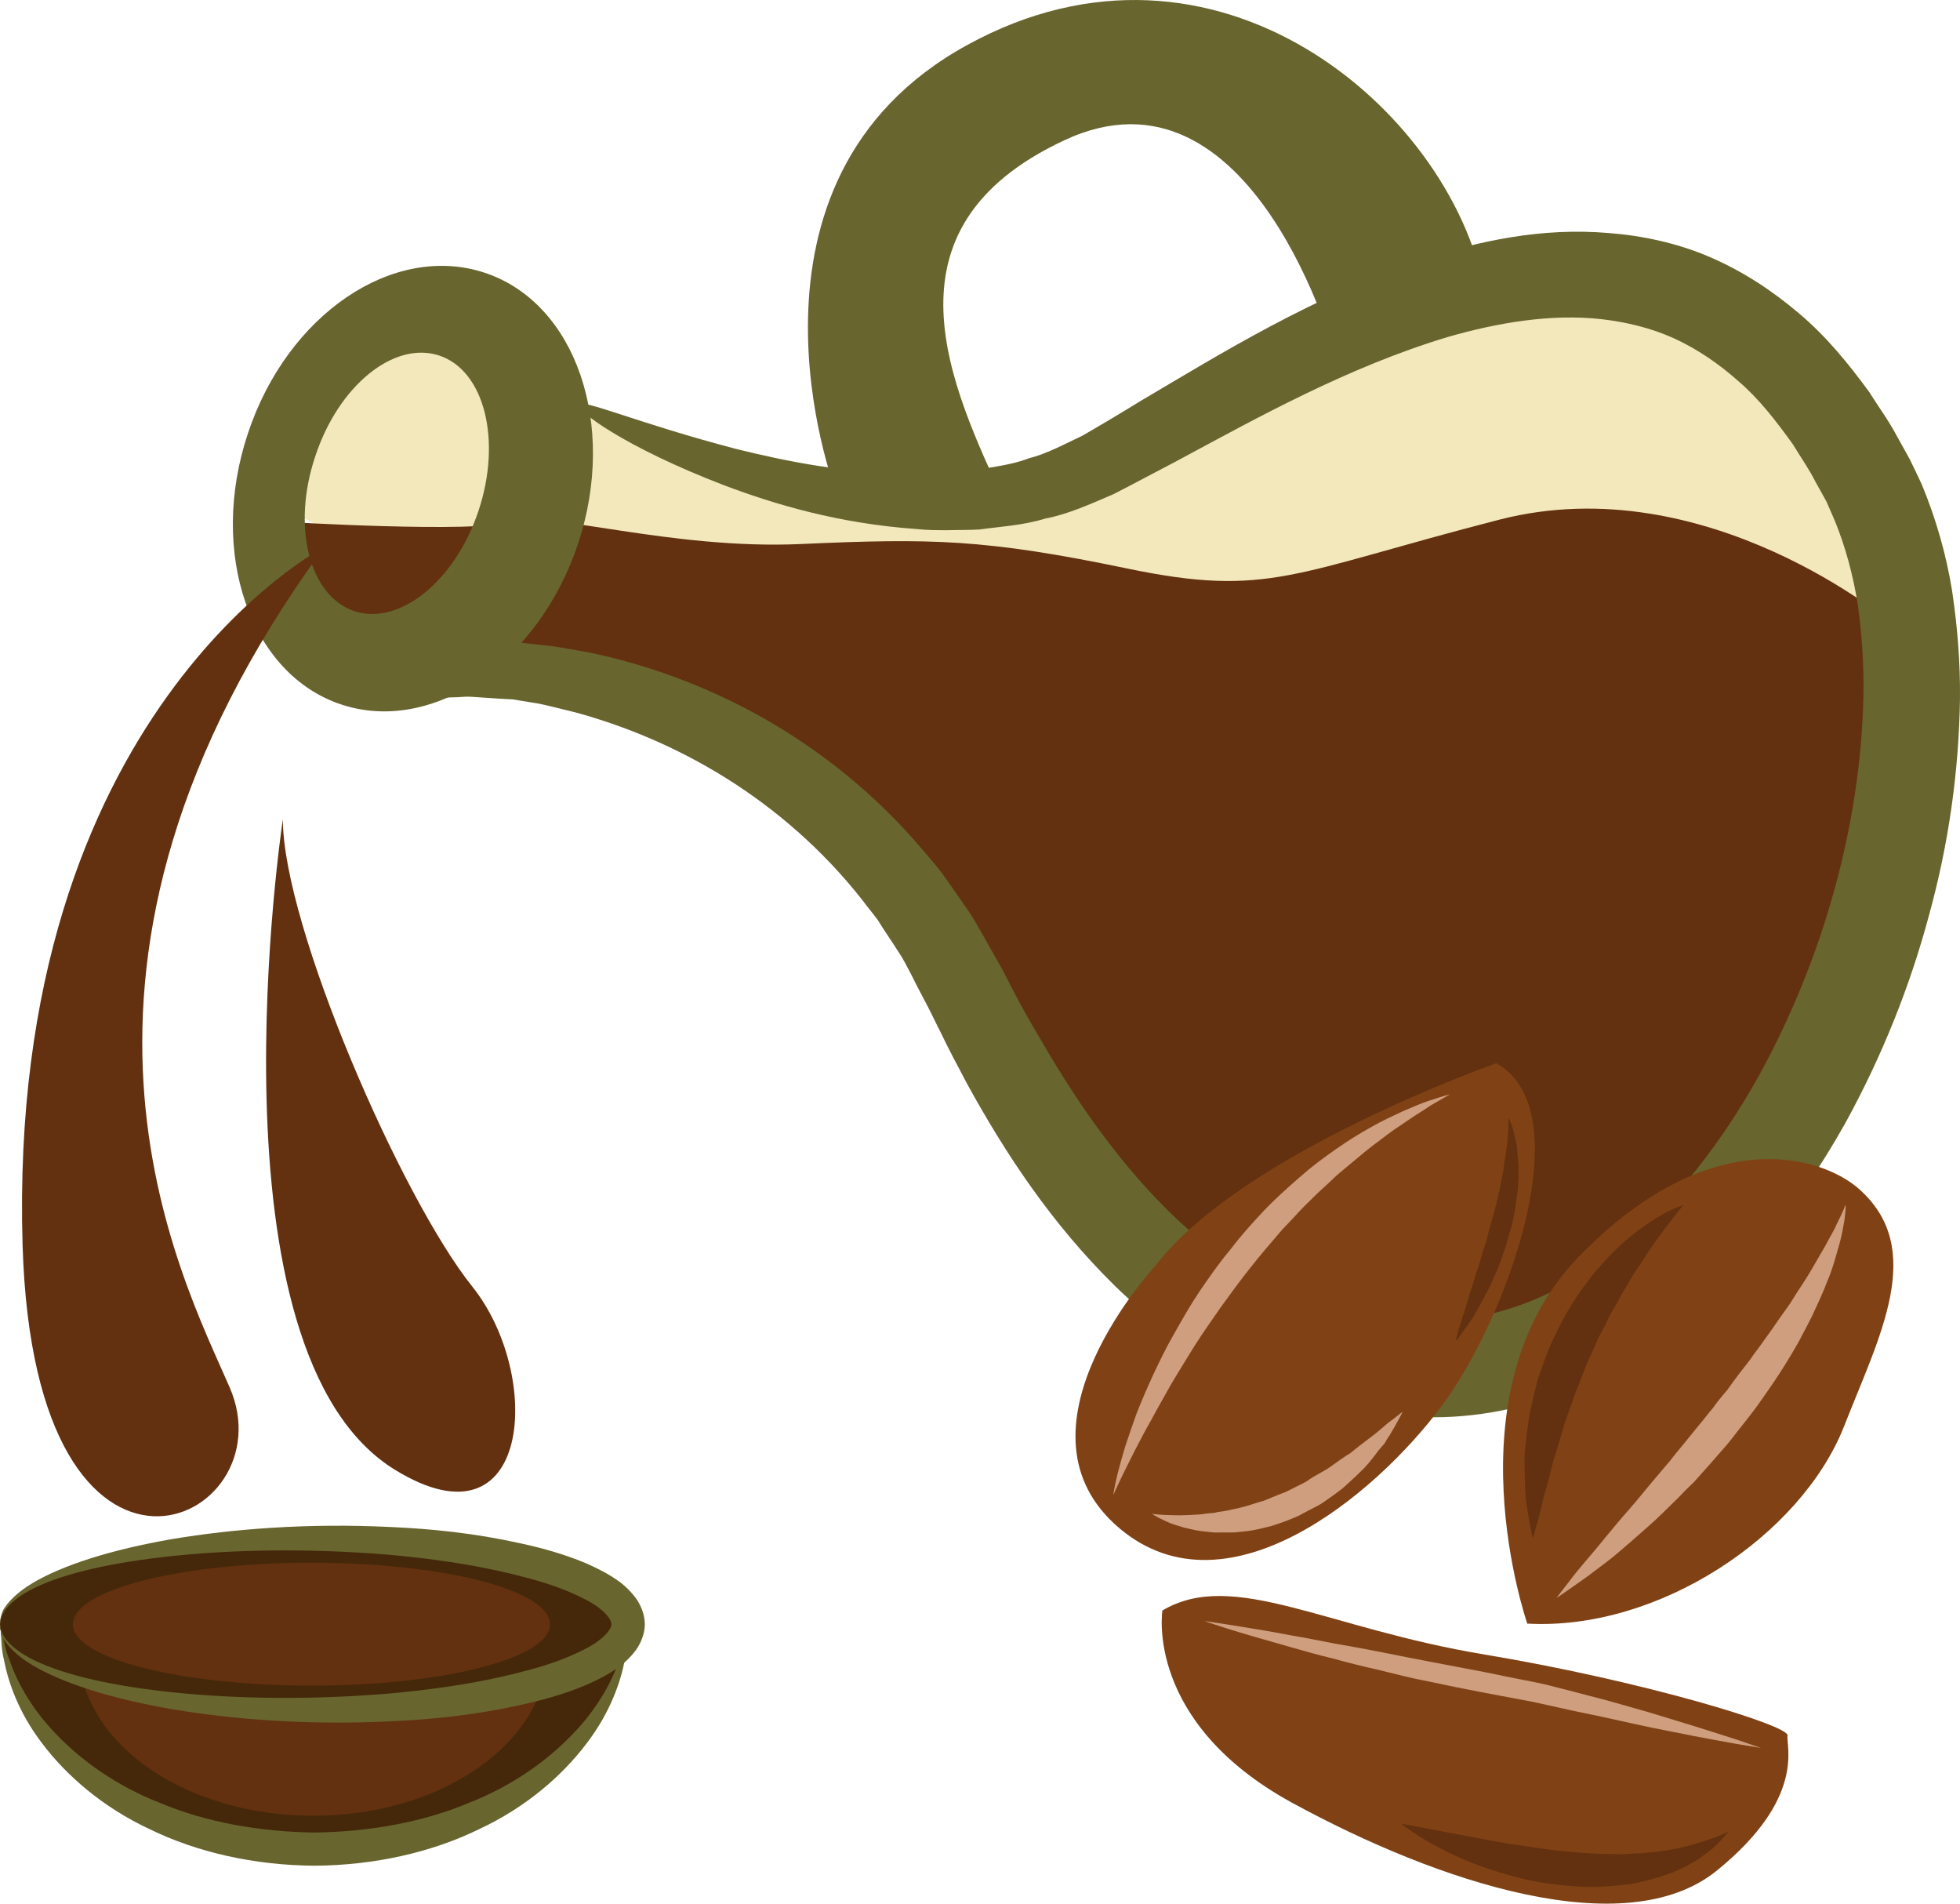 <?xml version="1.0" encoding="UTF-8" standalone="no"?>
<!-- Creator: CorelDRAW Home & Student X7 -->

<svg
   xmlns:dc="http://purl.org/dc/elements/1.1/"
   xmlns:cc="http://creativecommons.org/ns#"
   xmlns:rdf="http://www.w3.org/1999/02/22-rdf-syntax-ns#"
   xmlns:svg="http://www.w3.org/2000/svg"
   xmlns="http://www.w3.org/2000/svg"
   xmlns:sodipodi="http://sodipodi.sourceforge.net/DTD/sodipodi-0.dtd"
   xmlns:inkscape="http://www.inkscape.org/namespaces/inkscape"
   xml:space="preserve"
   width="53.771mm"
   height="52.213mm"
   version="1.1"
   style="clip-rule:evenodd;fill-rule:evenodd;image-rendering:optimizeQuality;shape-rendering:geometricPrecision;text-rendering:geometricPrecision"
   viewBox="0 0 5377.084 5221.255"
   id="svg55"
   sodipodi:docname="3350.svg"
   inkscape:version="0.92.4 (5da689c313, 2019-01-14)"><sodipodi:namedview
   pagecolor="#ffffff"
   bordercolor="#666666"
   borderopacity="1"
   objecttolerance="10"
   gridtolerance="10"
   guidetolerance="10"
   inkscape:pageopacity="0"
   inkscape:pageshadow="2"
   inkscape:window-width="640"
   inkscape:window-height="480"
   id="namedview57"
   showgrid="false"
   inkscape:zoom="0.2102413"
   inkscape:cx="100.64882"
   inkscape:cy="85.836586"
   inkscape:window-x="0"
   inkscape:window-y="0"
   inkscape:window-maximized="0"
   inkscape:current-layer="svg55" />
 <defs
   id="defs4">
  <style
   type="text/css"
   id="style2">
   <![CDATA[
    .fil1 {fill:#45280A;fill-rule:nonzero}
    .fil3 {fill:#63310F;fill-rule:nonzero}
    .fil2 {fill:#68652F;fill-rule:nonzero}
    .fil4 {fill:#804215;fill-rule:nonzero}
    .fil5 {fill:#CE9E7E;fill-rule:nonzero}
    .fil0 {fill:#F2E8BB;fill-rule:nonzero}
   ]]>
  </style>
 </defs>
 <g
   id="Vrstva_x0020_1"
   transform="translate(-7837,-11899.838)">
  <path
   class="fil0"
   d="m 8597,13282 73,-402 268,-85 244,12 182,268 61,-65 399,221 575,51 402,-97 389,-171 439,-255 499,-86 365,61 390,341 146,475 -134,305 c 0,0 -1071,-220 -1132,-195 -61,24 -1571,24 -1607,24 -37,0 -920,-222 -920,-222 l -432,-70 z"
   id="path7"
   inkscape:connector-curvature="0"
   style="fill:#f2e8bb;fill-rule:nonzero" />
  <path
   class="fil1"
   d="m 7838,16363 c 30,341 404,608 862,608 457,0 831,-267 861,-608 z"
   id="path9"
   inkscape:connector-curvature="0"
   style="fill:#45280a;fill-rule:nonzero" />
  <path
   class="fil2"
   d="m 9561,16363 c 0,0 -1,8 -2,23 -1,15 -1,39 -8,67 -11,58 -39,143 -105,229 -65,86 -164,174 -295,235 -129,63 -286,99 -451,100 -166,-1 -323,-37 -452,-100 -131,-61 -230,-149 -295,-235 -66,-86 -94,-171 -105,-229 -7,-28 -7,-52 -8,-67 -1,-15 -2,-23 -2,-23 0,0 2,8 6,22 4,15 7,38 18,65 18,54 56,130 126,203 69,73 167,145 291,193 122,51 268,78 421,80 152,-2 298,-29 420,-80 124,-48 222,-120 291,-193 70,-73 108,-149 126,-203 11,-27 14,-50 19,-65 3,-14 5,-22 5,-22 z"
   id="path11"
   inkscape:connector-curvature="0"
   style="fill:#68652f;fill-rule:nonzero" />
  <path
   class="fil3"
   d="m 9339,16454 c -23,239 -301,426 -643,426 -341,0 -619,-187 -642,-426 l -17,-99 1309,-9 z"
   id="path13"
   inkscape:connector-curvature="0"
   style="fill:#63310f;fill-rule:nonzero" />
  <path
   class="fil3"
   d="m 13029,13611 c 0,0 -509,-432 -1078,-286 -568,146 -633,215 -1022,134 -390,-81 -538,-83 -895,-67 -357,16 -694,-93 -792,-61 -97,32 -627,0 -627,0 l 73,243 331,102 357,81 585,211 373,374 c 0,0 195,373 227,422 33,48 341,389 341,389 l 325,276 406,195 389,-97 423,-195 308,-309 c 0,0 162,-422 179,-470 16,-49 113,-504 113,-504 z"
   id="path15"
   inkscape:connector-curvature="0"
   style="fill:#63310f;fill-rule:nonzero" />
  <path
   class="fil2"
   d="m 9425,13010 c 11,7 -15,79 -74,211 -30,66 -69,146 -115,241 -11,24 -23,48 -36,74 -6,11 -12,23 -17,35 -4,8 -7,15 -10,22 -6,14 -13,28 -19,42 -3,7 -6,14 -9,21 l -5,10 c 0,1 -1,3 -2,4 l 7,-1 c 35,-6 62,-8 101,-7 5,0 8,0 14,0 l 27,3 c 19,2 37,4 56,6 37,5 75,12 113,19 153,32 314,89 471,177 158,89 312,210 444,367 16,19 34,39 49,59 15,21 30,42 45,64 15,22 31,43 44,65 13,23 27,46 40,70 13,23 26,46 39,69 11,22 23,44 34,66 23,44 48,87 74,131 101,174 221,345 371,487 150,140 333,241 542,269 52,8 107,11 159,10 51,-1 102,-7 152,-19 101,-23 199,-68 290,-130 183,-126 335,-314 453,-526 178,-324 278,-690 286,-1036 2,-87 -4,-171 -15,-253 -13,-82 -34,-160 -63,-231 l -23,-53 -30,-54 c -18,-36 -41,-68 -62,-103 -46,-64 -93,-125 -149,-173 -55,-49 -114,-89 -177,-118 -64,-29 -132,-45 -201,-53 -139,-15 -284,10 -420,49 -275,83 -520,220 -747,342 -58,30 -113,60 -170,89 -63,27 -124,55 -187,67 -62,19 -123,22 -181,30 -30,2 -59,1 -87,2 -28,0 -56,0 -83,-3 -216,-15 -392,-68 -530,-120 -276,-106 -407,-206 -399,-221 9,-18 156,49 431,121 137,34 308,69 503,69 24,1 49,0 73,-3 25,-2 50,-3 76,-6 49,-11 102,-15 151,-34 51,-13 98,-39 147,-62 52,-30 106,-62 161,-96 222,-131 469,-285 775,-389 153,-49 324,-87 509,-71 91,7 186,27 275,65 89,38 172,92 246,155 75,63 136,138 193,216 25,40 54,79 76,121 l 35,63 c 11,22 22,46 33,69 39,94 67,192 83,290 15,99 23,199 22,298 -3,199 -31,399 -85,594 -52,195 -129,387 -230,571 -134,238 -308,458 -538,615 -115,78 -245,138 -383,168 -68,15 -138,23 -208,23 -68,0 -133,-4 -199,-15 -131,-20 -259,-62 -373,-123 -115,-61 -216,-138 -303,-223 -174,-171 -300,-363 -404,-552 -25,-48 -51,-95 -73,-142 -12,-23 -23,-47 -35,-70 -11,-21 -22,-42 -33,-63 -10,-21 -21,-41 -32,-62 -11,-20 -24,-38 -36,-57 -13,-19 -25,-38 -37,-57 -13,-18 -28,-35 -41,-53 -109,-139 -239,-251 -375,-336 -136,-85 -277,-143 -412,-180 -34,-8 -67,-17 -100,-24 -16,-3 -33,-5 -49,-8 l -24,-4 -37,-2 c -26,-2 -51,-3 -75,-5 -12,-1 -26,0 -40,1 -14,0 -27,1 -41,2 -55,2 -104,5 -151,8 v -10 c 3,-5 7,-12 10,-17 l 20,-34 c 13,-22 26,-44 38,-65 25,-42 49,-82 72,-122 20,-33 39,-64 58,-95 15,-24 29,-47 43,-70 56,-89 105,-164 145,-224 80,-120 128,-181 139,-175 z"
   id="path17"
   inkscape:connector-curvature="0"
   style="fill:#68652f;fill-rule:nonzero" />
  <path
   class="fil2"
   d="m 9150,13300 c -64,193 -217,317 -341,276 -124,-42 -172,-232 -107,-425 64,-194 216,-317 340,-276 124,41 172,232 108,425 z m 17,-652 c -251,-83 -542,114 -650,441 -109,327 6,660 256,743 250,83 541,-114 650,-441 108,-327 -6,-660 -256,-743 z"
   id="path19"
   inkscape:connector-curvature="0"
   style="fill:#68652f;fill-rule:nonzero" />
  <path
   class="fil2"
   d="m 10128,13242 c 0,0 -319,-846 363,-1219 682,-374 1320,178 1417,665 l -161,47 -245,146 c 0,0 -227,-840 -746,-596 -520,243 -308,677 -162,995 h -478 z"
   id="path21"
   inkscape:connector-curvature="0"
   style="fill:#68652f;fill-rule:nonzero" />
  <path
   class="fil3"
   d="m 8727,13400 c 0,0 -872,451 -828,1916 33,1087 731,763 568,389 -133,-307 -584,-1152 260,-2305 z"
   id="path23"
   inkscape:connector-curvature="0"
   style="fill:#63310f;fill-rule:nonzero" />
  <path
   class="fil3"
   d="m 8613,14147 c 0,0 -222,1462 309,1785 373,228 406,-259 211,-503 -195,-243 -520,-990 -520,-1282 z"
   id="path25"
   inkscape:connector-curvature="0"
   style="fill:#63310f;fill-rule:nonzero" />
  <path
   class="fil1"
   d="m 7837,16355 c 0,-131 386,-236 862,-236 475,0 861,105 861,236 0,130 -386,235 -861,235 -476,0 -862,-105 -862,-235 z"
   id="path27"
   inkscape:connector-curvature="0"
   style="fill:#45280a;fill-rule:nonzero" />
  <path
   class="fil2"
   d="m 7837,16355 c 1,-1 -1,14 12,35 13,20 41,44 83,64 84,41 218,71 384,88 167,17 367,21 587,3 109,-10 224,-25 339,-53 57,-14 115,-30 168,-54 27,-12 53,-25 73,-41 20,-16 33,-34 31,-42 2,-9 -11,-27 -31,-43 -20,-16 -46,-29 -73,-41 -53,-24 -111,-40 -168,-54 -115,-28 -230,-43 -339,-53 -220,-18 -420,-14 -587,3 -166,17 -300,47 -384,88 -42,20 -70,44 -83,64 -13,21 -11,36 -12,36 1,0 -2,-14 8,-38 12,-22 39,-50 81,-75 82,-49 216,-92 384,-121 168,-28 372,-44 598,-33 113,5 231,17 353,44 61,13 123,30 185,56 31,14 62,29 93,52 14,11 29,25 43,44 12,17 24,43 24,71 0,27 -12,53 -24,70 -14,19 -29,33 -43,44 -31,23 -62,38 -93,52 -62,26 -124,43 -185,56 -122,27 -240,39 -353,44 -226,11 -430,-5 -598,-33 -168,-29 -302,-72 -384,-121 -42,-25 -69,-53 -81,-75 -10,-24 -7,-38 -8,-37 z"
   id="path29"
   inkscape:connector-curvature="0"
   style="fill:#68652f;fill-rule:nonzero" />
  <path
   class="fil3"
   d="m 8037,16355 c 0,-94 293,-169 654,-169 362,0 655,75 655,169 0,93 -293,168 -655,168 -361,0 -654,-75 -654,-168 z"
   id="path31"
   inkscape:connector-curvature="0"
   style="fill:#63310f;fill-rule:nonzero" />
  <g
   id="_417516824">
   <path
   class="fil4"
   d="m 12027,16353 c 0,0 -220,-633 140,-1005 360,-372 666,-278 769,-188 188,165 56,406 -40,652 -118,299 -508,561 -869,541 z"
   id="path33"
   inkscape:connector-curvature="0"
   style="fill:#804215;fill-rule:nonzero" />
   <path
   class="fil5"
   d="m 12900,15204 c 0,0 1,5 0,16 -1,10 -2,25 -6,43 -3,19 -8,41 -16,67 -7,25 -15,54 -28,84 -11,30 -26,61 -42,96 -8,16 -17,33 -26,50 -9,18 -19,35 -29,52 -21,35 -43,70 -68,105 -12,17 -24,35 -37,52 -13,17 -26,34 -40,51 -13,17 -26,34 -40,50 -14,16 -28,32 -42,48 -14,16 -28,31 -42,47 -15,14 -29,28 -43,43 -29,28 -56,56 -84,80 -27,24 -53,47 -78,68 -24,21 -48,38 -69,54 -20,16 -39,28 -54,39 -31,22 -49,34 -49,34 0,0 13,-18 36,-47 11,-15 26,-33 42,-52 17,-20 36,-42 56,-67 20,-24 42,-51 66,-78 24,-27 47,-57 73,-87 13,-15 25,-30 39,-46 12,-16 25,-31 38,-47 13,-16 26,-32 39,-48 14,-16 26,-33 40,-49 12,-17 25,-33 39,-49 12,-17 24,-33 36,-49 13,-17 26,-32 37,-49 12,-16 24,-32 35,-48 12,-16 22,-31 33,-47 11,-15 21,-30 32,-45 18,-30 38,-58 54,-85 16,-27 30,-52 43,-74 12,-23 24,-42 31,-59 17,-33 24,-53 24,-53 z"
   id="path35"
   inkscape:connector-curvature="0"
   style="fill:#ce9e7e;fill-rule:nonzero" />
   <path
   class="fil3"
   d="m 12455,15205 c 0,0 -3,3 -7,9 -6,6 -12,16 -21,26 -9,12 -20,26 -31,41 -6,8 -12,17 -19,26 -6,9 -12,18 -19,28 -7,10 -13,20 -20,31 -7,11 -15,21 -22,33 -13,23 -29,47 -42,73 -7,12 -15,25 -22,38 -6,14 -13,27 -20,41 l -11,20 c -3,7 -6,14 -9,21 -6,14 -12,28 -19,42 -12,29 -22,58 -34,86 -10,29 -20,57 -30,85 -8,28 -16,55 -24,81 -5,13 -8,26 -11,38 -3,13 -6,25 -9,36 -6,24 -14,45 -17,64 -5,20 -9,36 -13,51 -4,14 -7,24 -9,32 -3,8 -4,12 -4,12 0,0 -1,-4 -3,-12 -1,-8 -4,-19 -6,-33 -3,-15 -6,-32 -9,-53 -3,-20 -3,-43 -4,-68 0,-25 -2,-53 1,-81 3,-29 7,-60 12,-91 6,-31 14,-63 22,-96 11,-31 22,-64 35,-95 7,-15 15,-31 22,-46 4,-8 8,-15 12,-23 l 12,-22 c 17,-29 35,-57 55,-82 18,-26 39,-48 59,-70 21,-21 40,-40 60,-56 11,-8 20,-16 29,-22 9,-7 18,-13 27,-19 17,-12 33,-20 46,-27 27,-13 43,-18 43,-18 z"
   id="path37"
   inkscape:connector-curvature="0"
   style="fill:#63310f;fill-rule:nonzero" />
   <path
   class="fil4"
   d="m 11026,16317 c 0,0 -50,305 355,527 405,221 915,387 1164,188 248,-200 191,-344 196,-372 6,-27 -393,-149 -830,-222 -437,-72 -691,-236 -885,-121 z"
   id="path39"
   inkscape:connector-curvature="0"
   style="fill:#804215;fill-rule:nonzero" />
   <path
   class="fil5"
   d="m 11141,16346 c 0,0 24,3 67,10 42,7 103,16 175,30 36,6 75,14 117,22 41,7 85,15 130,24 44,9 91,18 138,27 47,9 95,18 142,27 49,10 97,20 144,29 24,5 47,11 70,17 24,6 46,12 69,18 44,11 87,23 128,35 40,11 78,23 114,34 70,21 128,40 169,53 41,14 64,22 64,22 0,0 -24,-4 -67,-11 -42,-8 -102,-18 -174,-33 -37,-7 -76,-15 -116,-24 -42,-9 -84,-19 -130,-28 -44,-9 -90,-20 -137,-30 -47,-9 -95,-18 -143,-27 -48,-9 -96,-19 -143,-29 -49,-9 -94,-21 -139,-32 -45,-10 -88,-21 -128,-32 -42,-10 -80,-21 -115,-31 -71,-20 -130,-37 -171,-50 -41,-13 -64,-21 -64,-21 z"
   id="path41"
   inkscape:connector-curvature="0"
   style="fill:#ce9e7e;fill-rule:nonzero" />
   <path
   class="fil3"
   d="m 11681,16902 c 0,0 15,2 40,7 26,5 62,12 105,20 43,8 93,18 146,27 26,4 53,8 81,12 28,4 56,8 83,10 29,3 57,5 84,6 13,1 27,1 40,1 14,1 27,0 40,0 13,-1 26,-2 39,-2 12,-1 24,-3 36,-3 12,-2 23,-4 34,-5 12,-2 22,-4 33,-6 10,-3 20,-5 29,-7 10,-2 18,-6 26,-8 17,-4 31,-11 44,-14 23,-10 38,-16 38,-16 0,0 -3,3 -7,8 -5,5 -12,14 -21,23 -10,9 -21,21 -37,31 -8,6 -16,12 -25,18 -9,5 -19,10 -29,16 -11,5 -22,10 -33,15 -12,5 -25,8 -37,13 -13,4 -26,7 -40,11 -14,3 -28,6 -42,9 -29,3 -59,6 -89,7 -30,1 -61,-1 -92,-4 -30,-3 -60,-7 -89,-13 -29,-6 -58,-14 -85,-22 -54,-16 -103,-36 -144,-56 -40,-20 -73,-39 -94,-54 -22,-14 -34,-24 -34,-24 z"
   id="path43"
   inkscape:connector-curvature="0"
   style="fill:#63310f;fill-rule:nonzero" />
   <path
   class="fil4"
   d="m 11942,14816 c 0,0 -695,244 -934,554 0,0 -409,438 -113,710 296,271 714,-77 898,-325 183,-247 382,-810 149,-939 z"
   id="path45"
   inkscape:connector-curvature="0"
   style="fill:#804215;fill-rule:nonzero" />
   <path
   class="fil5"
   d="m 10891,16001 c 0,0 3,-23 13,-63 5,-20 12,-44 20,-71 9,-27 19,-57 31,-90 13,-33 28,-68 45,-105 17,-36 35,-74 57,-112 22,-39 44,-78 70,-117 26,-38 53,-77 83,-113 29,-38 60,-73 92,-107 32,-34 66,-64 99,-93 17,-15 34,-29 51,-42 17,-13 34,-25 51,-37 33,-23 65,-43 96,-60 31,-18 61,-31 86,-43 27,-12 49,-21 69,-28 39,-13 61,-19 61,-19 0,0 -20,12 -55,32 -17,12 -38,24 -61,40 -11,8 -24,16 -37,25 -13,9 -26,19 -39,29 -28,20 -56,44 -86,69 -15,13 -31,25 -46,40 -14,14 -30,27 -45,42 -15,15 -31,30 -46,46 -14,16 -30,32 -45,48 -29,34 -59,68 -87,104 -28,35 -55,72 -81,108 -26,37 -51,73 -74,109 -22,36 -44,71 -64,105 -19,34 -38,67 -54,97 -34,60 -59,112 -77,148 -18,37 -27,58 -27,58 z"
   id="path47"
   inkscape:connector-curvature="0"
   style="fill:#ce9e7e;fill-rule:nonzero" />
   <path
   class="fil3"
   d="m 11975,14965 c 0,0 1,2 3,6 2,5 5,11 8,20 3,9 5,19 8,32 3,12 6,26 6,41 2,16 3,33 3,51 0,18 -1,36 -3,55 -3,20 -5,40 -9,60 -2,9 -4,19 -6,30 l -9,29 -8,30 c -4,9 -7,19 -10,29 -7,19 -14,37 -22,54 -8,18 -15,35 -24,50 -8,16 -16,30 -24,44 -7,13 -15,25 -22,35 -7,10 -14,19 -19,26 -10,15 -17,22 -17,22 0,0 3,-10 7,-27 5,-17 13,-41 22,-70 4,-14 9,-30 14,-46 6,-16 10,-34 16,-51 3,-9 6,-18 9,-27 2,-9 5,-18 8,-28 3,-9 6,-18 9,-27 l 7,-29 8,-28 c 3,-10 5,-19 8,-28 5,-19 8,-37 13,-55 3,-18 7,-36 10,-52 2,-17 5,-33 7,-47 2,-15 4,-28 5,-40 0,-12 2,-23 2,-31 0,-18 0,-28 0,-28 z"
   id="path49"
   inkscape:connector-curvature="0"
   style="fill:#63310f;fill-rule:nonzero" />
   <path
   class="fil5"
   d="m 10998,16052 c 0,0 3,0 9,1 6,1 15,1 26,2 10,0 23,1 38,1 15,0 32,-1 50,-2 9,0 18,-2 27,-3 10,-1 20,-1 30,-4 10,-1 20,-3 30,-5 11,-2 21,-5 32,-7 21,-5 42,-13 64,-19 11,-4 21,-9 32,-13 11,-5 22,-8 32,-13 l 32,-16 c 10,-5 21,-10 30,-17 19,-13 40,-22 58,-35 18,-13 36,-26 54,-37 16,-13 31,-25 46,-36 7,-5 14,-11 21,-16 6,-5 12,-10 18,-15 11,-10 22,-19 31,-25 17,-14 27,-21 27,-21 0,0 -5,11 -16,30 -5,10 -12,21 -20,35 -5,6 -9,14 -13,21 -6,7 -12,14 -18,21 -11,15 -24,32 -39,48 -16,16 -33,32 -51,48 -9,9 -19,15 -29,23 -10,7 -20,14 -31,22 -10,7 -22,13 -34,19 -11,6 -23,12 -34,18 -24,11 -49,20 -74,28 -25,6 -50,13 -74,15 -13,1 -24,3 -36,3 -12,0 -24,0 -35,0 -11,1 -22,-1 -33,-2 -10,-1 -20,-2 -30,-4 -9,-2 -19,-4 -27,-6 -9,-2 -17,-5 -24,-7 -15,-4 -28,-10 -38,-15 -21,-9 -31,-17 -31,-17 z"
   id="path51"
   inkscape:connector-curvature="0"
   style="fill:#ce9e7e;fill-rule:nonzero" />
  </g>
 </g>
</svg>